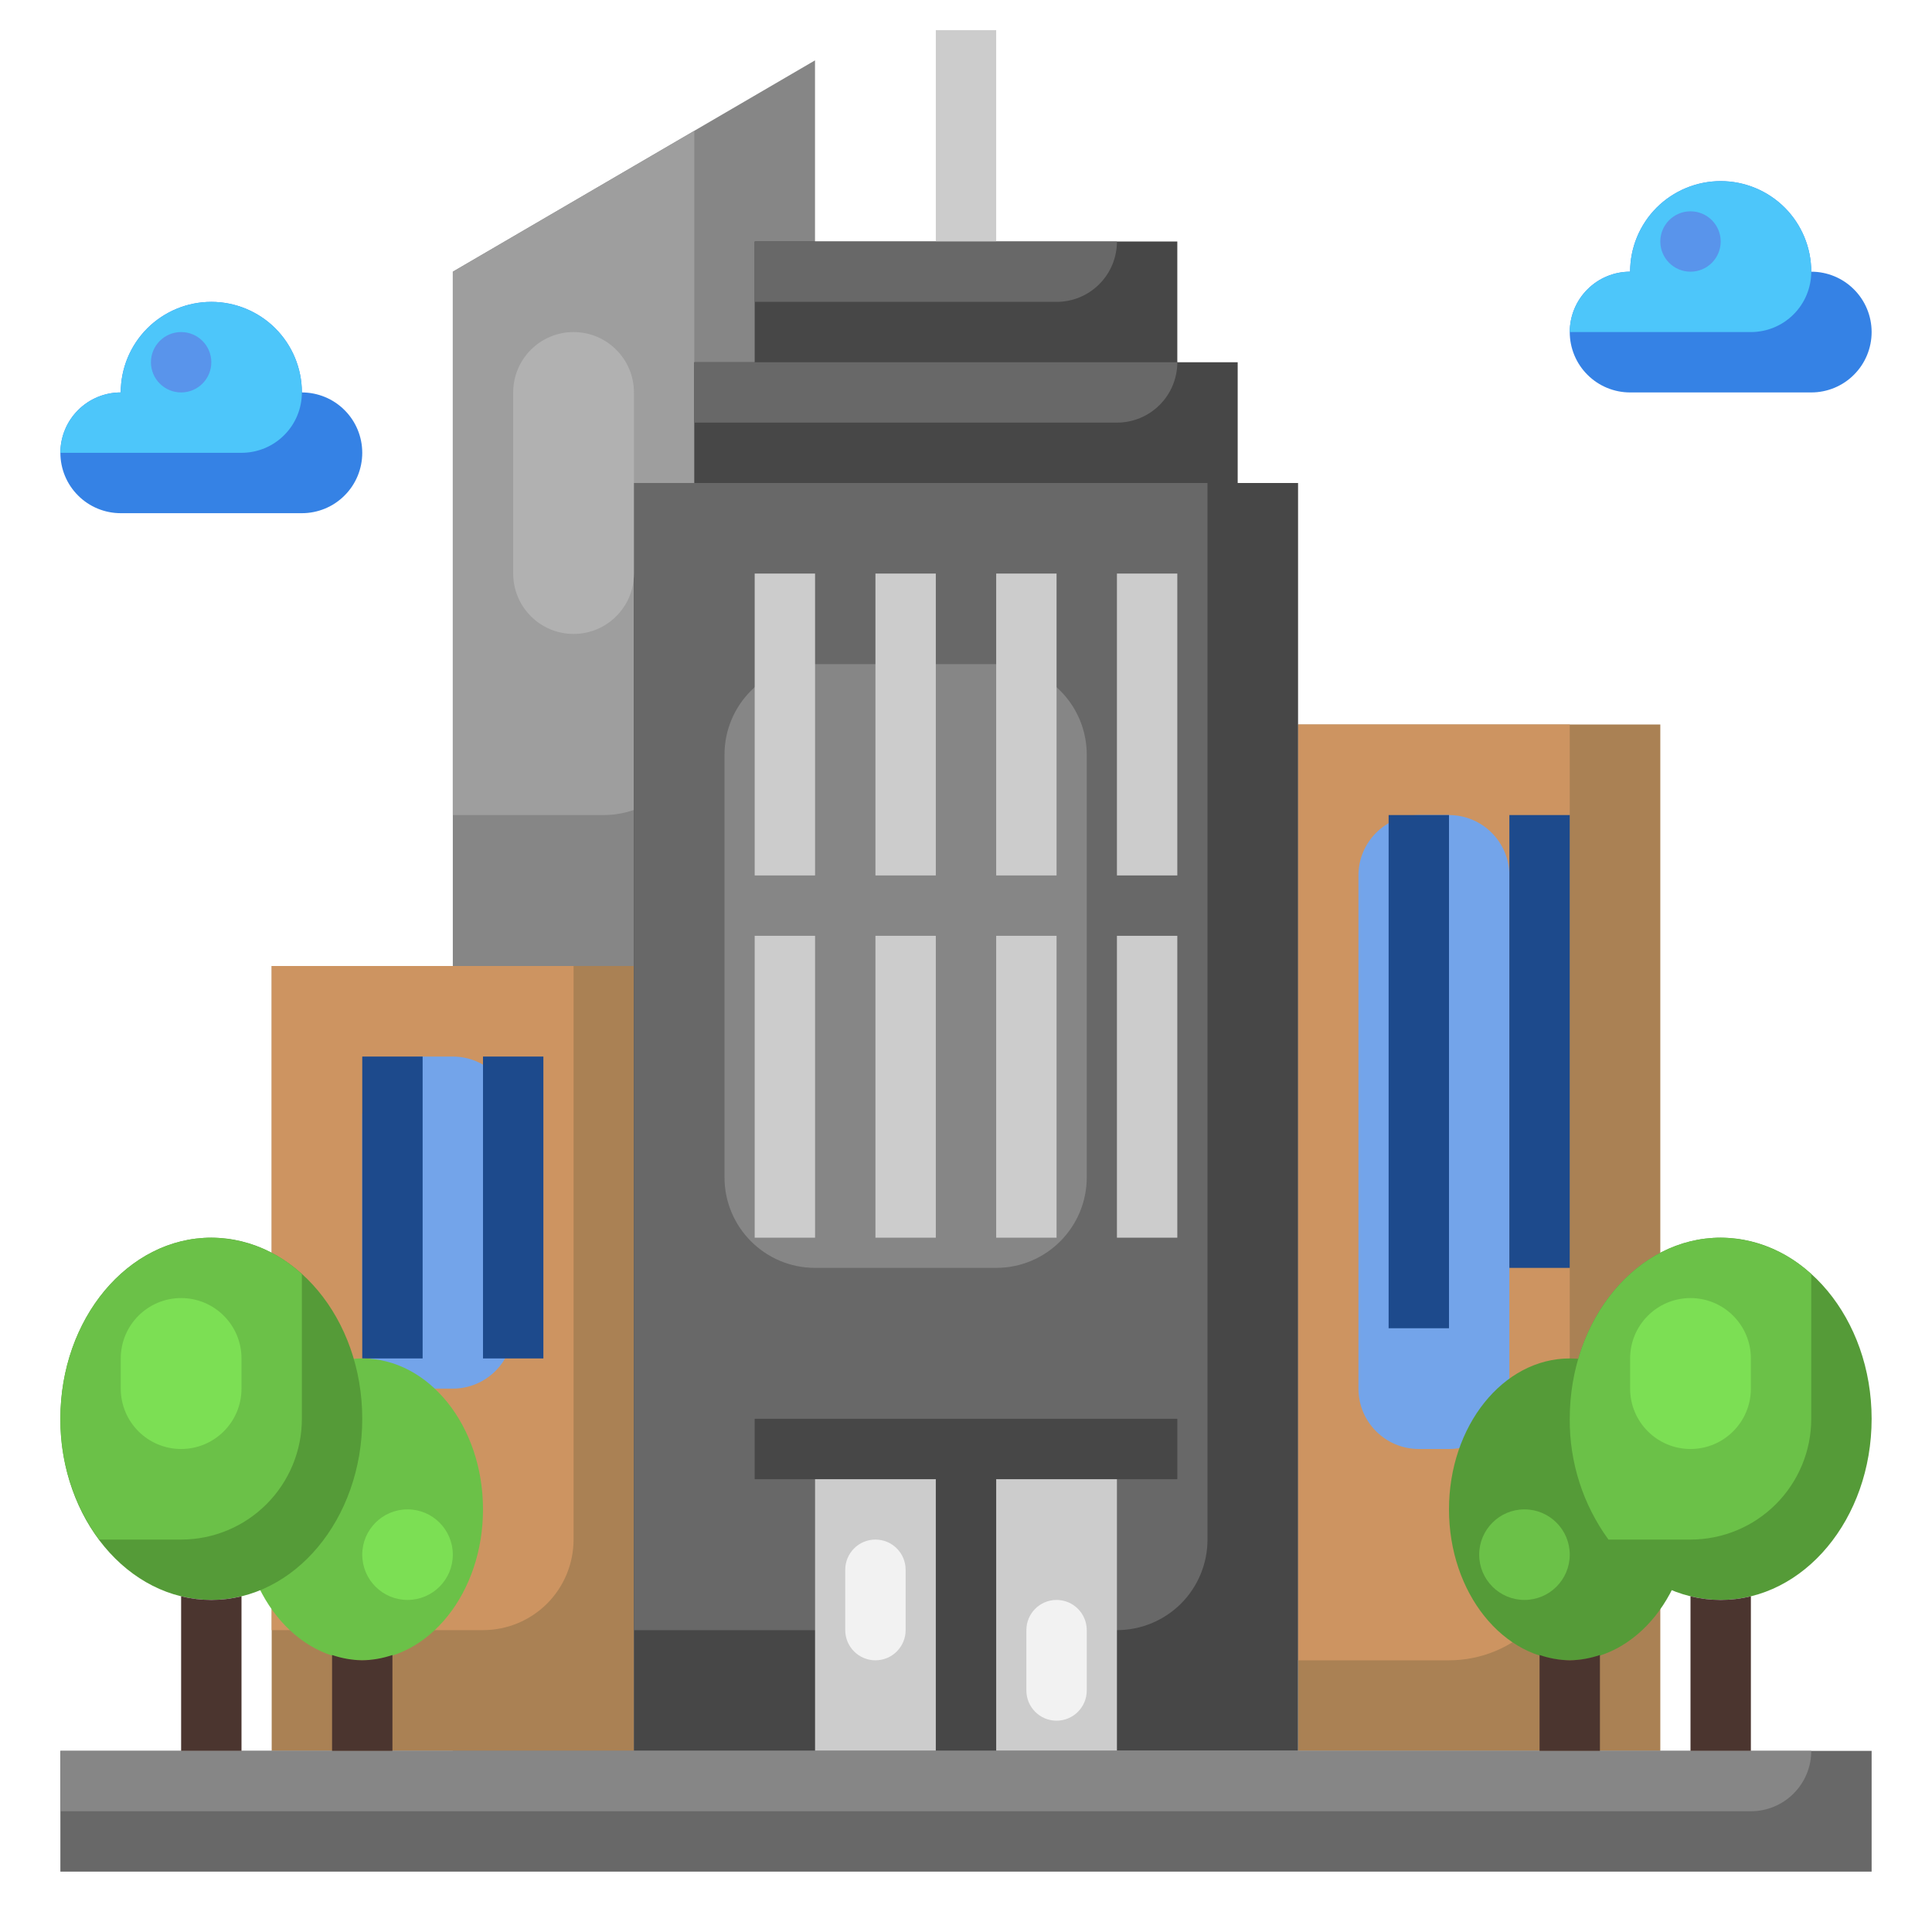 <svg width="32" height="32" viewBox="0 0 32 32" fill="none" xmlns="http://www.w3.org/2000/svg">
<path d="M7.5 29V4.5L13.499 1L13.5 29H7.5Z" fill="#868686"/>
<path d="M11.5 2.167L7.5 4.5V13.5H10C10.398 13.5 10.779 13.342 11.061 13.061C11.342 12.779 11.5 12.398 11.5 12V2.167Z" fill="#9E9E9E"/>
<path d="M4.5 16H10.5V29H4.5V16Z" fill="#AA8154"/>
<path d="M4.5 16V27H8C8.398 27 8.779 26.842 9.061 26.561C9.342 26.279 9.5 25.898 9.5 25.5V16H4.5Z" fill="#CD9461"/>
<path d="M7.5 17.5H7C6.448 17.5 6 17.948 6 18.5V22C6 22.552 6.448 23 7 23H7.5C8.052 23 8.5 22.552 8.5 22V18.5C8.5 17.948 8.052 17.5 7.5 17.5Z" fill="#73A4EA"/>
<path d="M21.5 12H27.5V29H21.5V12Z" fill="#AA8154"/>
<path d="M21.5 12V27.5H24C24.53 27.5 25.039 27.289 25.414 26.914C25.789 26.539 26 26.03 26 25.5V12H21.5Z" fill="#CD9461"/>
<path d="M24 13.5H23.5C22.948 13.5 22.5 13.948 22.5 14.5V23C22.5 23.552 22.948 24 23.5 24H24C24.552 24 25 23.552 25 23V14.5C25 13.948 24.552 13.5 24 13.5Z" fill="#73A4EA"/>
<path d="M10.5 8H21.5V29H10.5V8Z" fill="#474747"/>
<path d="M10.5 8V27H18.5C18.898 27 19.279 26.842 19.561 26.561C19.842 26.279 20 25.898 20 25.5V8H10.5Z" fill="#686868"/>
<path d="M13.5 24H18.5V29H13.5V24Z" fill="#CCCCCC"/>
<path d="M16.5 11H13.5C12.672 11 12 11.672 12 12.5V19.5C12 20.328 12.672 21 13.5 21H16.5C17.328 21 18 20.328 18 19.5V12.5C18 11.672 17.328 11 16.5 11Z" fill="#868686"/>
<path d="M11.5 6H20.5V8H11.5V6ZM12.5 4H19.5V6H12.5V4Z" fill="#474747"/>
<path d="M15.5 0.5H16.5V4H15.5V0.5ZM12.5 9.5H13.5V14.5H12.5V9.5ZM14.5 9.5H15.5V14.5H14.5V9.5ZM16.5 9.5H17.5V14.5H16.5V9.5ZM18.5 9.5H19.5V14.5H18.5V9.5ZM12.5 15.5H13.5V20.5H12.5V15.5ZM14.5 15.5H15.5V20.5H14.5V15.5ZM16.5 15.5H17.5V20.5H16.5V15.5ZM18.5 15.5H19.5V20.5H18.5V15.5Z" fill="#CCCCCC"/>
<path d="M6 17.5H7V22.5H6V17.5ZM8 17.5H9V22.5H8V17.5ZM23 13.5H24V22H23V13.5ZM25 13.5H26V21H25V13.5Z" fill="#1D4A8C"/>
<path d="M30 4.5C30 4.102 29.842 3.721 29.561 3.439C29.279 3.158 28.898 3 28.5 3C28.102 3 27.721 3.158 27.439 3.439C27.158 3.721 27 4.102 27 4.5C26.735 4.5 26.48 4.605 26.293 4.793C26.105 4.98 26 5.235 26 5.5C26 5.765 26.105 6.02 26.293 6.207C26.48 6.395 26.735 6.5 27 6.5H30C30.265 6.5 30.52 6.395 30.707 6.207C30.895 6.02 31 5.765 31 5.5C31 5.235 30.895 4.98 30.707 4.793C30.52 4.605 30.265 4.5 30 4.5Z" fill="#3582E5"/>
<path d="M19.5 23.5H12.5V24.5H15.5V29H16.5V24.5H19.5V23.5Z" fill="#474747"/>
<path d="M1 29H31V31H1V29Z" fill="#686868"/>
<path d="M1 30H29C29.265 30 29.52 29.895 29.707 29.707C29.895 29.52 30 29.265 30 29H1V30Z" fill="#868686"/>
<path d="M6 27.5C7.105 27.5 8 26.381 8 25C8 23.619 7.105 22.5 6 22.5C4.895 22.5 4 23.619 4 25C4 26.381 4.895 27.5 6 27.5Z" fill="#6BC148"/>
<path d="M6 27.5C5.83 27.497 5.661 27.467 5.5 27.412V29H6.5V27.412C6.339 27.467 6.17 27.497 6 27.5Z" fill="#4B352F"/>
<path d="M6.75 26.5C7.164 26.5 7.5 26.164 7.5 25.75C7.5 25.336 7.164 25 6.75 25C6.336 25 6 25.336 6 25.75C6 26.164 6.336 26.5 6.75 26.5Z" fill="#7CDF54"/>
<path d="M26 27.5C27.105 27.5 28 26.381 28 25C28 23.619 27.105 22.5 26 22.5C24.895 22.5 24 23.619 24 25C24 26.381 24.895 27.5 26 27.5Z" fill="#559B38"/>
<path d="M28.5 26.5C29.881 26.5 31 25.157 31 23.5C31 21.843 29.881 20.5 28.5 20.5C27.119 20.5 26 21.843 26 23.5C26 25.157 27.119 26.5 28.5 26.5Z" fill="#559B38"/>
<path d="M28.5 26.5C28.332 26.5 28.164 26.48 28 26.44V29H29V26.44C28.836 26.48 28.668 26.5 28.5 26.5Z" fill="#4B352F"/>
<path d="M28.5 20.5C27.12 20.5 26 21.843 26 23.5C25.994 24.218 26.218 24.919 26.641 25.5H28C28.531 25.5 29.039 25.289 29.414 24.914C29.789 24.539 30 24.03 30 23.5V21.104C29.593 20.722 29.058 20.507 28.5 20.5Z" fill="#6BC148"/>
<path d="M29 22.5C29 21.948 28.552 21.5 28 21.5C27.448 21.5 27 21.948 27 22.5V23C27 23.552 27.448 24 28 24C28.552 24 29 23.552 29 23V22.5Z" fill="#7CDF54"/>
<path d="M3.5 26.5C4.881 26.5 6 25.157 6 23.5C6 21.843 4.881 20.5 3.5 20.5C2.119 20.5 1 21.843 1 23.5C1 25.157 2.119 26.5 3.5 26.5Z" fill="#559B38"/>
<path d="M3.5 26.5C3.332 26.5 3.164 26.48 3 26.44V29H4V26.44C3.836 26.48 3.668 26.5 3.5 26.5Z" fill="#4B352F"/>
<path d="M3.5 20.5C2.12 20.5 1 21.843 1 23.5C0.994 24.218 1.218 24.919 1.641 25.5H3C3.531 25.5 4.039 25.289 4.414 24.914C4.789 24.539 5 24.03 5 23.5V21.104C4.593 20.722 4.058 20.507 3.5 20.5Z" fill="#6BC148"/>
<path d="M4 22.5C4 21.948 3.552 21.5 3 21.5C2.448 21.5 2 21.948 2 22.5V23C2 23.552 2.448 24 3 24C3.552 24 4 23.552 4 23V22.5Z" fill="#7CDF54"/>
<path d="M25.25 26.5C25.664 26.5 26 26.164 26 25.75C26 25.336 25.664 25 25.25 25C24.836 25 24.5 25.336 24.5 25.75C24.5 26.164 24.836 26.5 25.25 26.5Z" fill="#6BC148"/>
<path d="M26 27.5C25.83 27.497 25.661 27.467 25.5 27.412V29H26.5V27.412C26.339 27.467 26.17 27.497 26 27.5Z" fill="#4B352F"/>
<path d="M30 4.5C30 4.102 29.842 3.721 29.561 3.439C29.279 3.158 28.898 3 28.5 3C28.102 3 27.721 3.158 27.439 3.439C27.158 3.721 27 4.102 27 4.5C26.735 4.5 26.48 4.605 26.293 4.793C26.105 4.98 26 5.235 26 5.5H29C29.265 5.5 29.52 5.395 29.707 5.207C29.895 5.02 30 4.765 30 4.5Z" fill="#4DC6FA"/>
<path d="M28 4.5C28.276 4.5 28.5 4.276 28.5 4C28.5 3.724 28.276 3.5 28 3.5C27.724 3.5 27.5 3.724 27.5 4C27.5 4.276 27.724 4.5 28 4.5Z" fill="#5994EB"/>
<path d="M5 6.5C5 6.102 4.842 5.721 4.561 5.439C4.279 5.158 3.898 5 3.5 5C3.102 5 2.721 5.158 2.439 5.439C2.158 5.721 2 6.102 2 6.5C1.735 6.5 1.48 6.605 1.293 6.793C1.105 6.98 1 7.235 1 7.5C1 7.765 1.105 8.02 1.293 8.207C1.48 8.395 1.735 8.5 2 8.5H5C5.265 8.5 5.52 8.395 5.707 8.207C5.895 8.02 6 7.765 6 7.5C6 7.235 5.895 6.98 5.707 6.793C5.52 6.605 5.265 6.5 5 6.5Z" fill="#3582E5"/>
<path d="M5 6.5C5 6.102 4.842 5.721 4.561 5.439C4.279 5.158 3.898 5 3.5 5C3.102 5 2.721 5.158 2.439 5.439C2.158 5.721 2 6.102 2 6.5C1.735 6.5 1.48 6.605 1.293 6.793C1.105 6.98 1 7.235 1 7.5H4C4.265 7.5 4.52 7.395 4.707 7.207C4.895 7.02 5 6.765 5 6.5Z" fill="#4DC6FA"/>
<path d="M3 6.5C3.276 6.5 3.5 6.276 3.5 6C3.5 5.724 3.276 5.5 3 5.5C2.724 5.5 2.5 5.724 2.5 6C2.5 6.276 2.724 6.5 3 6.5Z" fill="#5994EB"/>
<path d="M15 26C15 25.724 14.776 25.5 14.5 25.5C14.224 25.5 14 25.724 14 26V27C14 27.276 14.224 27.5 14.5 27.5C14.776 27.5 15 27.276 15 27V26Z" fill="#F2F2F2"/>
<path d="M18 27C18 26.724 17.776 26.5 17.5 26.5C17.224 26.5 17 26.724 17 27V28C17 28.276 17.224 28.5 17.5 28.5C17.776 28.5 18 28.276 18 28V27Z" fill="#F2F2F2"/>
<path d="M11.5 7H18.5C18.765 7 19.02 6.895 19.207 6.707C19.395 6.52 19.5 6.265 19.5 6H11.5V7ZM12.5 5H17.5C17.765 5 18.02 4.895 18.207 4.707C18.395 4.52 18.5 4.265 18.5 4H12.5V5Z" fill="#686868"/>
<path d="M10.5 6.5C10.5 5.948 10.052 5.5 9.5 5.5C8.948 5.5 8.5 5.948 8.5 6.5V9.5C8.5 10.052 8.948 10.5 9.5 10.5C10.052 10.5 10.5 10.052 10.5 9.5V6.5Z" fill="#B1B1B1"/>
</svg>
